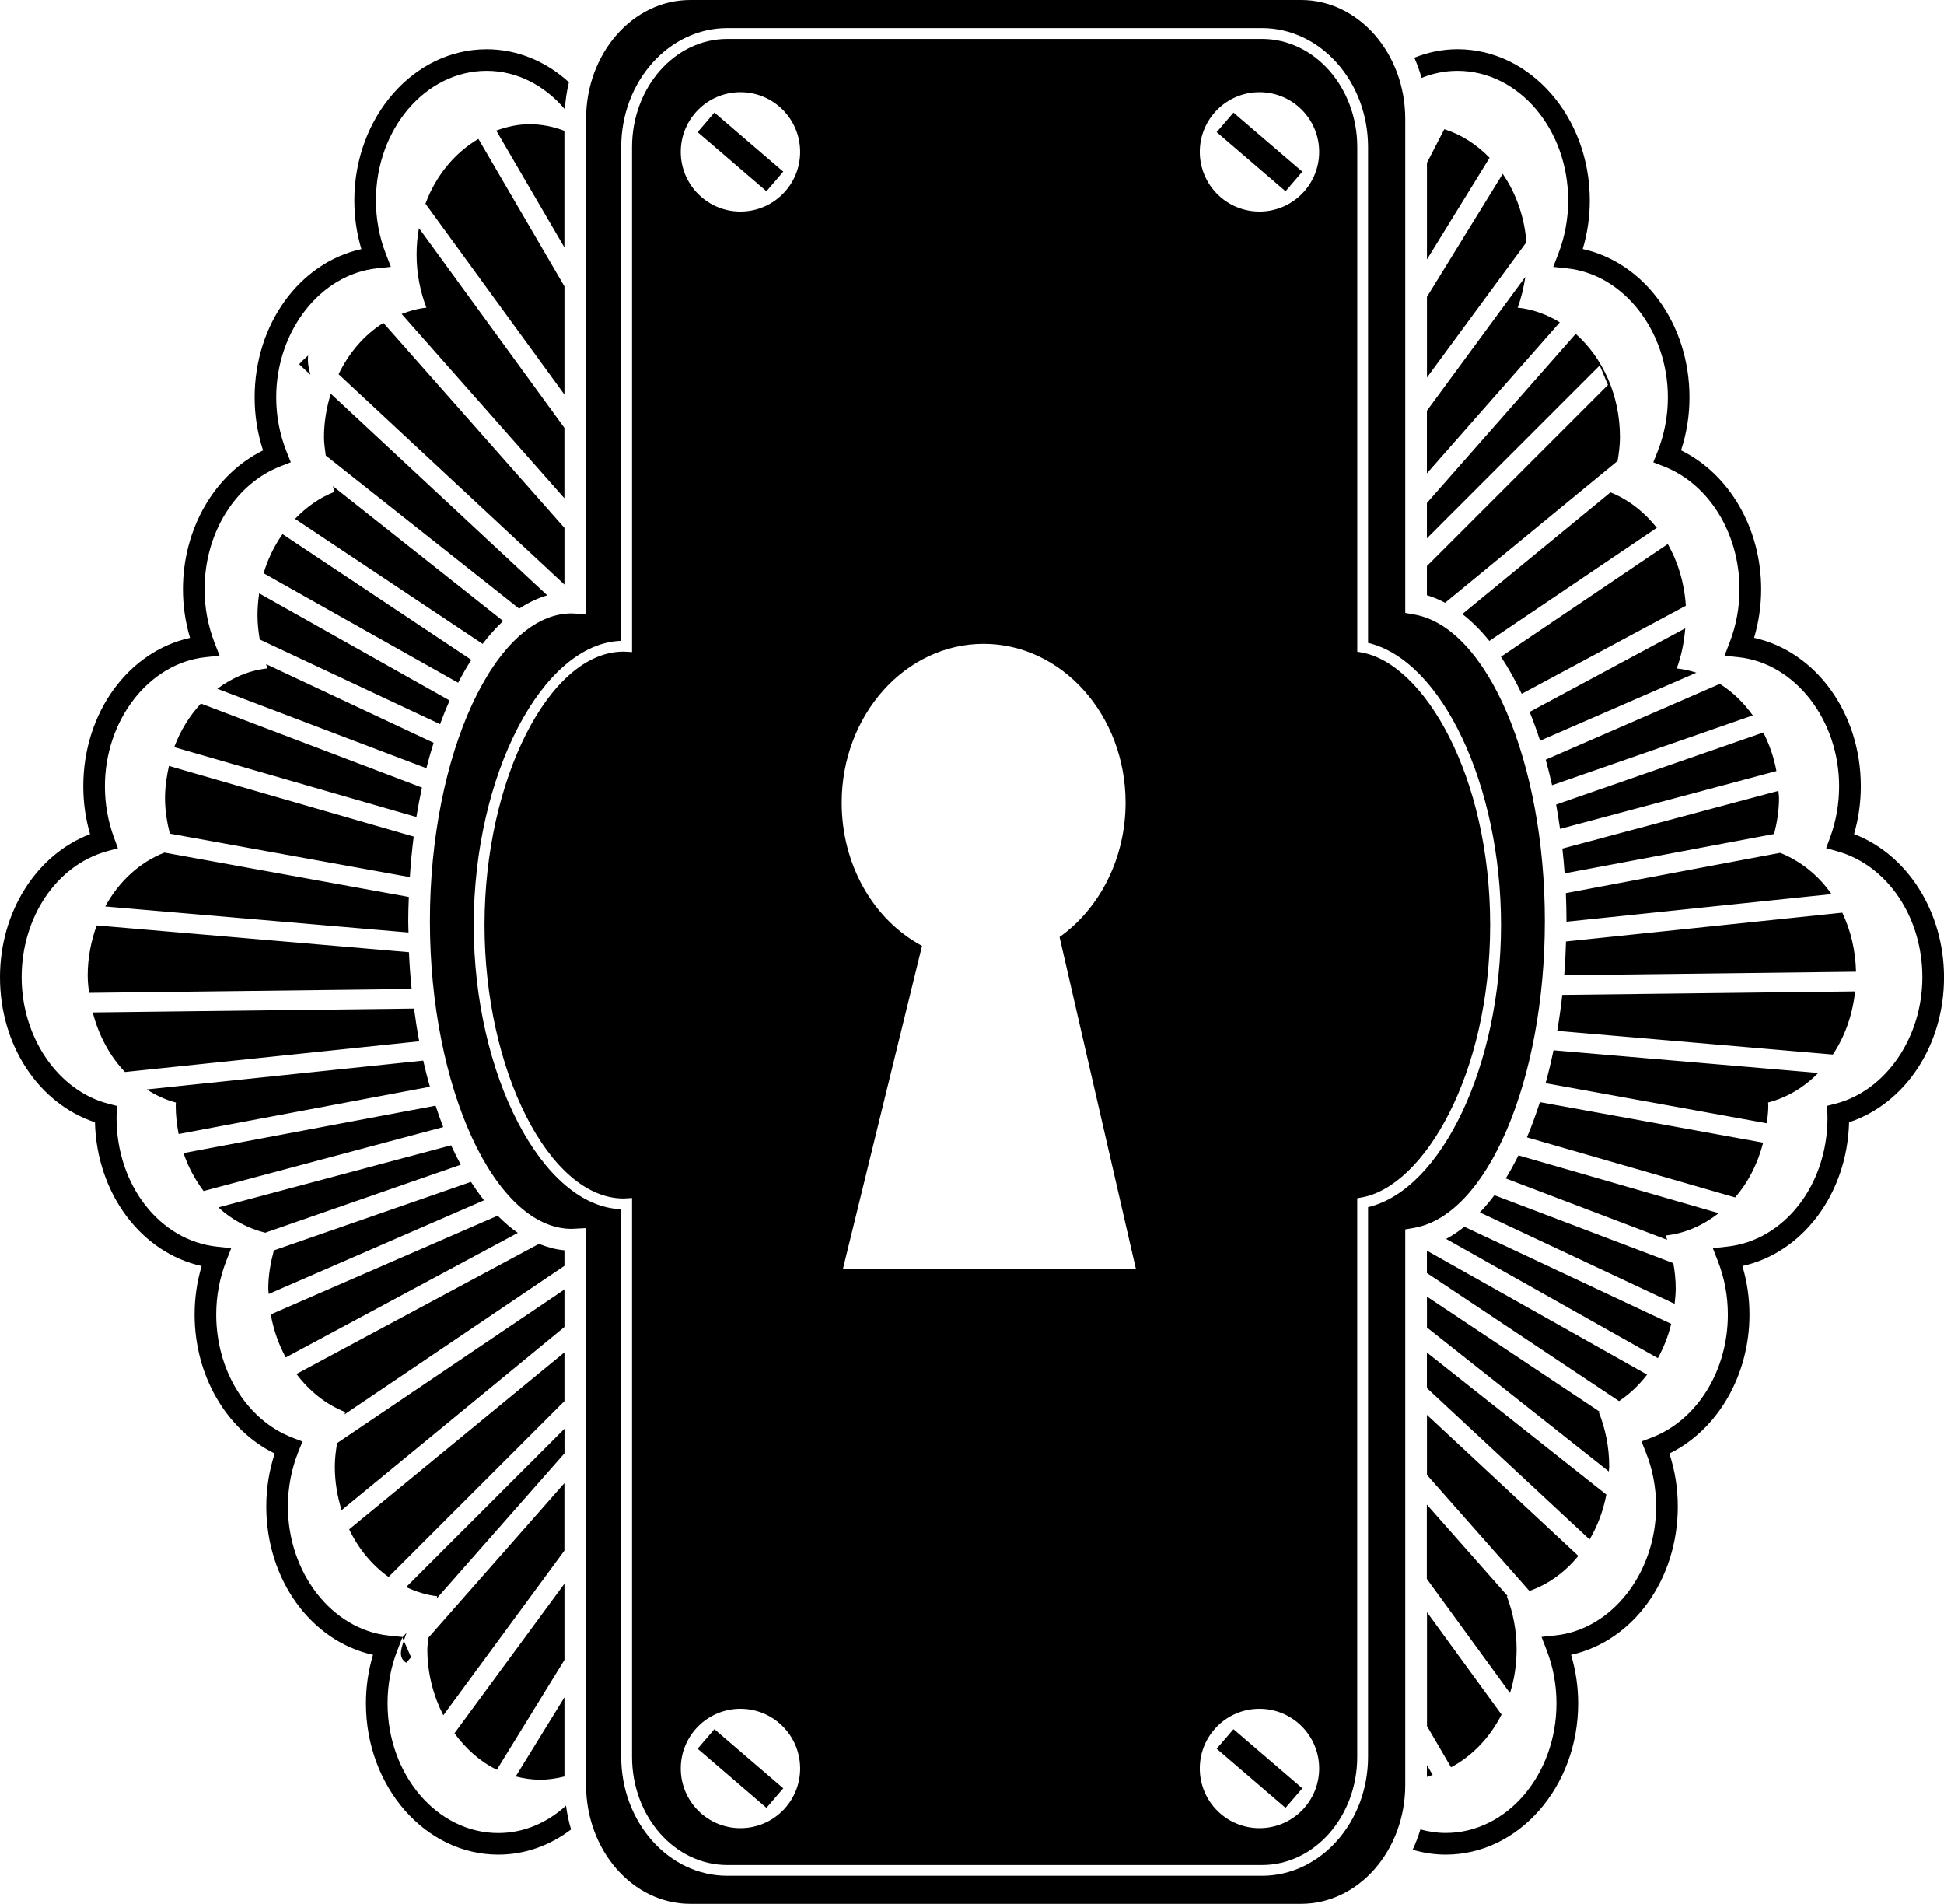 <?xml version="1.0" encoding="utf-8"?>
<!-- Generator: Adobe Illustrator 16.0.4, SVG Export Plug-In . SVG Version: 6.00 Build 0)  -->
<!DOCTYPE svg PUBLIC "-//W3C//DTD SVG 1.1//EN" "http://www.w3.org/Graphics/SVG/1.1/DTD/svg11.dtd">
<svg version="1.1" id="Layer_1" xmlns="http://www.w3.org/2000/svg" xmlns:xlink="http://www.w3.org/1999/xlink" x="0px" y="0px"
	 width="49.547px" height="48.514px" viewBox="0 0 49.547 48.514" enable-background="new 0 0 49.547 48.514" xml:space="preserve">
<path d="M49.548,24.903c0,1.73-0.983,3.216-2.42,3.694c-0.047,1.818-1.179,3.323-2.719,3.663c0.12,0.399,0.18,0.814,0.18,1.238
	c0,1.551-0.812,2.937-2.042,3.54c0.143,0.433,0.215,0.886,0.215,1.349c0,1.87-1.147,3.433-2.72,3.78
	c0.119,0.399,0.181,0.813,0.181,1.237c0,2.125-1.515,3.854-3.375,3.854c-0.291,0-0.572-0.044-0.843-0.125
	c0.077-0.166,0.144-0.338,0.197-0.518c0.207,0.058,0.423,0.091,0.646,0.091c1.557,0,2.822-1.482,2.822-3.304
	c0-0.469-0.085-0.926-0.252-1.356l-0.13-0.336l0.358-0.038c1.438-0.153,2.563-1.596,2.563-3.287c0-0.483-0.09-0.953-0.269-1.396
	l-0.103-0.26L42.1,36.63c1.159-0.448,1.938-1.707,1.938-3.133c0-0.47-0.085-0.927-0.252-1.357l-0.131-0.335l0.359-0.039
	c1.461-0.155,2.564-1.567,2.564-3.287l-0.008-0.301l0.211-0.054c1.283-0.331,2.215-1.687,2.215-3.224
	c0-1.531-0.891-2.851-2.166-3.208l-0.287-0.08l0.104-0.279c0.15-0.41,0.227-0.85,0.227-1.3c0-1.691-1.126-3.136-2.564-3.287
	l-0.357-0.038l0.13-0.335c0.167-0.434,0.252-0.89,0.252-1.358c0-1.426-0.778-2.685-1.938-3.134l-0.26-0.1l0.104-0.26
	c0.178-0.444,0.268-0.915,0.268-1.396c0-1.69-1.127-3.134-2.565-3.286l-0.357-0.038l0.13-0.336c0.166-0.431,0.251-0.888,0.251-1.358
	c0-1.82-1.266-3.302-2.82-3.302c-0.321,0-0.629,0.064-0.916,0.18c-0.049-0.178-0.112-0.349-0.185-0.515
	c0.345-0.137,0.714-0.216,1.101-0.216c1.858,0,3.371,1.728,3.371,3.853c0,0.425-0.061,0.839-0.18,1.238
	c1.573,0.348,2.721,1.91,2.721,3.78c0,0.462-0.072,0.915-0.215,1.35c1.232,0.603,2.042,1.989,2.042,3.539
	c0,0.424-0.061,0.838-0.18,1.238c1.571,0.347,2.72,1.91,2.72,3.781c0,0.419-0.058,0.827-0.172,1.22
	C48.617,21.776,49.547,23.233,49.548,24.903z M12.7,46.708c-1.557,0-2.822-1.481-2.822-3.304c0-0.47,0.084-0.927,0.252-1.356
	l0.13-0.336l-0.358-0.037c-1.438-0.153-2.564-1.596-2.564-3.287c0-0.483,0.09-0.953,0.267-1.396l0.104-0.26l-0.26-0.101
	c-1.159-0.448-1.938-1.707-1.938-3.133c0-0.471,0.085-0.927,0.252-1.358l0.13-0.335l-0.358-0.038
	C4.073,31.613,2.97,30.2,2.97,28.481l0.008-0.301l-0.211-0.054c-1.284-0.331-2.215-1.687-2.215-3.224
	c0-1.532,0.891-2.852,2.166-3.209l0.287-0.079l-0.103-0.28c-0.151-0.411-0.228-0.85-0.228-1.301c0-1.69,1.127-3.136,2.565-3.287
	l0.357-0.038l-0.13-0.335c-0.167-0.434-0.252-0.89-0.252-1.358c0-1.426,0.779-2.686,1.938-3.134l0.26-0.102l-0.104-0.259
	C7.13,11.076,7.04,10.606,7.04,10.125c0-1.69,1.127-3.134,2.566-3.287L9.963,6.8l-0.13-0.336c-0.167-0.43-0.251-0.888-0.251-1.357
	c0-1.82,1.266-3.302,2.821-3.302c0.78,0,1.483,0.377,1.994,0.979c0.014-0.236,0.049-0.467,0.103-0.688
	c-0.576-0.525-1.304-0.841-2.097-0.841c-1.859,0-3.372,1.729-3.372,3.854c0,0.425,0.06,0.839,0.18,1.238
	c-1.573,0.348-2.721,1.91-2.721,3.78c0,0.462,0.072,0.915,0.215,1.35c-1.232,0.604-2.042,1.989-2.042,3.539
	c0,0.423,0.061,0.838,0.18,1.238c-1.573,0.347-2.72,1.91-2.72,3.78c0,0.419,0.058,0.828,0.172,1.221C0.93,21.776,0,23.233,0,24.903
	c0,1.73,0.984,3.217,2.42,3.694c0.046,1.818,1.179,3.323,2.719,3.663C5.02,32.658,4.96,33.073,4.96,33.498
	c0,1.55,0.81,2.937,2.042,3.54c-0.143,0.433-0.215,0.886-0.215,1.349c0,1.871,1.148,3.433,2.72,3.78
	c-0.119,0.398-0.18,0.813-0.18,1.237c0,2.125,1.513,3.854,3.374,3.854c0.685,0,1.322-0.237,1.854-0.641
	c-0.059-0.195-0.102-0.398-0.129-0.607C13.948,46.446,13.351,46.708,12.7,46.708z M17.781,44.56l1.754,1.506l0.428-0.498
	l-1.755-1.506L17.781,44.56z M31.01,44.56l1.755,1.506l0.428-0.498l-1.755-1.506L31.01,44.56z M17.781,3.367l1.754,1.506
	l0.428-0.499l-1.755-1.506L17.781,3.367z M31.01,3.367l1.755,1.506l0.428-0.499l-1.755-1.505L31.01,3.367z M10.255,41.726
	c0.013,0.028,0.024,0.057,0.037,0.084c0.023-0.064,0.047-0.134,0.07-0.206L10.255,41.726z M4.146,19.473
	c0-0.153,0.003-0.33,0.011-0.517l-0.011-0.003C4.146,19.163,4.146,19.323,4.146,19.473z M7.625,9.281L7.913,9.55
	C7.867,9.396,7.834,9.23,7.854,9.058C7.776,9.13,7.695,9.201,7.625,9.281z M39.661,20.501c0.037,0.203,0.069,0.41,0.1,0.62
	l5.515-1.473c-0.064-0.353-0.18-0.683-0.334-0.983L39.661,20.501z M46.955,23.256l-7.042,0.734c-0.009,0.291-0.022,0.578-0.046,0.86
	l7.438-0.089C47.292,24.217,47.169,23.704,46.955,23.256z M42.953,16.01l-3.967,2.13c0.095,0.234,0.183,0.479,0.266,0.734
	l3.984-1.733c-0.163-0.052-0.33-0.091-0.502-0.108C42.855,16.716,42.921,16.369,42.953,16.01z M45.371,21.731l-5.462,1.027
	c0.01,0.236,0.016,0.474,0.016,0.714c0,0.005,0,0.009,0,0.014l6.755-0.703C46.344,22.299,45.889,21.938,45.371,21.731z
	 M36.368,12.062l3.387-3.848c-0.327-0.2-0.688-0.334-1.075-0.375c0.094-0.247,0.155-0.512,0.197-0.785l-2.509,3.412V12.062z
	 M38.255,16.735c0.19,0.285,0.367,0.602,0.529,0.945l4.183-2.245c-0.037-0.579-0.199-1.114-0.46-1.572L38.255,16.735z
	 M42.709,32.833c0-0.223-0.023-0.438-0.061-0.646l-4.56-1.732c-0.118,0.16-0.243,0.304-0.371,0.438l4.964,2.33
	C42.695,33.095,42.709,32.966,42.709,32.833z M36.369,9.621V9.62V9.621L36.369,9.621z M38.3,4.43l-1.931,3.135V9.62l2.535-3.448
	C38.852,5.516,38.636,4.919,38.3,4.43z M41.98,35.027l-5.612-3.158v0.569l4.897,3.264C41.536,35.521,41.775,35.293,41.98,35.027z
	 M39.82,21.623c0.023,0.208,0.043,0.419,0.058,0.632l5.34-1.004c0.073-0.292,0.124-0.595,0.124-0.914
	c0-0.063-0.012-0.122-0.015-0.185L39.82,21.623z M43.834,17.426l-4.438,1.931c0.059,0.212,0.111,0.429,0.162,0.651l5.116-1.779
	C44.441,17.903,44.158,17.629,43.834,17.426z M41.014,37.371c0-0.497-0.097-0.967-0.267-1.391c0.007-0.003,0.014-0.007,0.021-0.01
	l-4.399-2.931v0.787l4.635,3.669C41.005,37.453,41.014,37.413,41.014,37.371z M38.654,42.028c0-0.481-0.09-0.938-0.25-1.353
	c0.008-0.001,0.016-0.004,0.022-0.005l-2.06-2.332v1.894l2.119,2.909C38.596,42.793,38.654,42.419,38.654,42.028z M36.368,45.278
	c0.051-0.012,0.098-0.035,0.147-0.051l-0.147-0.252V45.278z M38.27,43.689l-1.9-2.608v2.901l0.613,1.051
	C37.52,44.746,37.973,44.279,38.27,43.689z M36.811,3.292l-0.442,0.856v2.463l1.596-2.591C37.637,3.683,37.247,3.428,36.811,3.292z
	 M40.227,39.646l-3.858-3.594v1.53l2.612,2.958C39.462,40.37,39.891,40.059,40.227,39.646z M39.594,26.763
	c-0.06,0.288-0.127,0.568-0.201,0.838l5.639,1.022c0.018-0.147,0.037-0.294,0.037-0.448c0-0.027-0.004-0.054-0.004-0.082
	c0.482-0.124,0.92-0.388,1.277-0.753L39.594,26.763z M36.368,15.167c0.159,0.045,0.313,0.114,0.464,0.192l4.396-3.614
	c0.032-0.196,0.06-0.396,0.06-0.604c0-1.074-0.442-2.026-1.128-2.634l-3.792,4.309v0.901l4.405-4.406
	c0.068,0.166,0.14,0.332,0.209,0.498l-4.614,4.615V15.167z M42.594,33.734l-5.271-2.475c-0.151,0.121-0.307,0.225-0.465,0.31
	l5.396,3.038C42.402,34.339,42.518,34.047,42.594,33.734z M40.941,38.084l-4.573-3.62v0.905l4.146,3.859
	C40.714,38.887,40.861,38.501,40.941,38.084z M37.271,15.647c0.242,0.188,0.472,0.416,0.688,0.685l4.268-2.883
	c-0.32-0.404-0.723-0.721-1.181-0.903L37.271,15.647z M38.701,29.44c-0.104,0.207-0.21,0.404-0.324,0.588l4.112,1.563
	c-0.013-0.036-0.019-0.075-0.031-0.11c0.498-0.053,0.954-0.261,1.347-0.568L38.701,29.44z M44.938,29.116l-5.69-1.032
	c-0.103,0.312-0.21,0.616-0.331,0.897l5.307,1.531C44.557,30.128,44.801,29.651,44.938,29.116z M47.281,25.262l-7.463,0.089
	c-0.035,0.313-0.078,0.619-0.129,0.917l7.025,0.603C47.02,26.414,47.217,25.863,47.281,25.262z M10.355,42.369l0.122-0.14
	c-0.058-0.139-0.121-0.278-0.185-0.42C10.207,42.054,10.16,42.25,10.355,42.369z M36.045,31.287l-0.229,0.04V45.48
	c0,1.672-1.19,3.032-2.654,3.032H17.591c-1.463,0-2.654-1.36-2.654-3.032V31.294l-0.328,0.017c-0.013,0.001-0.026,0.002-0.039,0.002
	c-1.959,0-3.613-3.591-3.613-7.842c0-4.25,1.655-7.841,3.613-7.841c0.013,0,0.026,0.002,0.039,0.002l0.328,0.017V3.032
	C14.937,1.36,16.128,0,17.591,0h15.571c1.464,0,2.654,1.359,2.654,3.032v12.586l0.229,0.04c1.867,0.328,3.329,3.762,3.329,7.813
	C39.374,27.525,37.912,30.958,36.045,31.287z M38.257,23.57c0-3.564-1.51-6.744-3.389-7.189V3.749c0-1.673-1.214-3.033-2.703-3.033
	H18.536c-1.49,0-2.703,1.361-2.703,3.033v12.58c-2.009,0.062-3.759,3.42-3.759,7.241c0,3.822,1.75,7.18,3.759,7.242v13.952
	c0,1.673,1.213,3.033,2.703,3.033h13.629c1.489,0,2.703-1.361,2.703-3.033V30.76C36.747,30.315,38.257,27.135,38.257,23.57z
	 M37.98,23.57c0,3.808-1.692,6.662-3.274,6.942l-0.114,0.021v14.233c0,1.521-1.088,2.757-2.427,2.757H18.536
	c-1.338,0-2.427-1.235-2.427-2.757V30.527l-0.176,0.01c-0.014,0.001-0.028,0.002-0.042,0.002c-1.887,0-3.542-3.256-3.542-6.968
	c0-3.711,1.655-6.967,3.542-6.967c0.014,0,0.027,0.001,0.041,0.002l0.177,0.009V3.749c0-1.521,1.089-2.757,2.427-2.757h13.63
	c1.339,0,2.427,1.235,2.427,2.757v12.857l0.114,0.021C36.288,16.908,37.98,19.763,37.98,23.57z M20.393,45.063
	c0-0.84-0.681-1.521-1.521-1.521s-1.521,0.681-1.521,1.521s0.681,1.521,1.521,1.521S20.393,45.904,20.393,45.063z M20.393,3.87
	c0-0.841-0.681-1.521-1.521-1.521S17.351,3.03,17.351,3.87c0,0.84,0.681,1.521,1.521,1.521S20.393,4.71,20.393,3.87z M28.949,32.324
	l-1.944-8.448c1.042-0.739,1.683-2.032,1.683-3.422c0-2.232-1.623-4.048-3.618-4.048s-3.618,1.815-3.618,4.048
	c0,1.569,0.797,2.976,2.048,3.648l-2.014,8.222H28.949z M33.622,45.063c0-0.84-0.681-1.521-1.521-1.521
	c-0.841,0-1.521,0.681-1.521,1.521s0.681,1.521,1.521,1.521C32.941,46.584,33.622,45.904,33.622,45.063z M33.622,3.87
	c0-0.841-0.681-1.521-1.521-1.521c-0.841,0-1.521,0.681-1.521,1.521c0,0.84,0.681,1.521,1.521,1.521
	C32.941,5.391,33.622,4.71,33.622,3.87z M6.783,16.923c0.013,0.035,0.018,0.075,0.031,0.109c-0.469,0.05-0.899,0.239-1.275,0.519
	l5.328,2.024c0.057-0.224,0.119-0.438,0.185-0.648L6.783,16.923z M14.386,13.451L9.772,8.228c-0.481,0.3-0.875,0.755-1.142,1.308
	l5.756,5.36V13.451z M13.948,15.17l-5.517-5.138c-0.107,0.349-0.173,0.72-0.173,1.11c0,0.16,0.026,0.312,0.045,0.465l4.929,3.902
	C13.462,15.357,13.701,15.242,13.948,15.17z M11.459,17.849l-4.853-2.73C6.579,15.3,6.563,15.488,6.563,15.68
	c0,0.211,0.024,0.415,0.057,0.615l4.596,2.157C11.292,18.243,11.374,18.042,11.459,17.849z M12.825,15.825l-4.341-3.438
	c0.017,0.047,0.024,0.099,0.042,0.146C8.148,12.679,7.81,12.92,7.52,13.221l4.781,3.186C12.468,16.19,12.642,15.992,12.825,15.825z
	 M12.013,16.814l-4.812-3.205c-0.207,0.296-0.374,0.631-0.482,0.998l4.958,2.79C11.783,17.191,11.895,16.997,12.013,16.814z
	 M10.678,5.813c-0.039,0.217-0.06,0.442-0.06,0.673c0,0.482,0.091,0.939,0.25,1.354c-0.22,0.022-0.429,0.083-0.631,0.16l4.148,4.696
	v-1.792h0.001L10.678,5.813z M14.386,32.858l-5.794,3.914c-0.032,0.195-0.058,0.394-0.058,0.6c0,0.391,0.065,0.762,0.173,1.109
	l5.679-4.668V32.858z M6.98,31.862c-0.083,0.31-0.142,0.631-0.142,0.972c0,0.047,0.008,0.092,0.01,0.139l5.489-2.388
	c-0.115-0.146-0.226-0.302-0.333-0.469L6.98,31.862z M14.387,36.408h-0.001l-4.034,4.033c0.25,0.115,0.512,0.203,0.792,0.233
	c-0.008,0.02-0.01,0.042-0.018,0.062l3.261-3.703V36.408z M2.235,24.856c0,0.151,0.017,0.297,0.033,0.443l8.223-0.098
	c-0.031-0.307-0.054-0.619-0.068-0.938l-7.959-0.682C2.322,23.975,2.235,24.402,2.235,24.856z M4.206,20.337
	c0,0.315,0.05,0.616,0.122,0.905l6.118,1.108c0.022-0.353,0.056-0.697,0.098-1.033l-6.238-1.8
	C4.247,19.782,4.206,20.053,4.206,20.337z M3.738,27.76c0.232,0.146,0.479,0.266,0.745,0.334c-0.001,0.027-0.004,0.054-0.004,0.082
	c0,0.249,0.029,0.487,0.074,0.72l6.404-1.204c-0.062-0.216-0.118-0.438-0.17-0.667L3.738,27.76z M14.385,37.79L14.385,37.79
	L14.385,37.79L14.385,37.79z M10.892,42.028c0,0.615,0.155,1.186,0.407,1.68l3.086-4.197v-1.719l-3.465,3.937
	C10.912,41.829,10.892,41.925,10.892,42.028z M9.904,40.183l4.482-4.481v-1.242L8.9,38.969C9.139,39.468,9.484,39.884,9.904,40.183z
	 M7.556,35.011c0.332,0.438,0.756,0.78,1.244,0.969c-0.007,0.02-0.01,0.04-0.018,0.06l5.604-3.785v-0.396
	c-0.223-0.019-0.438-0.08-0.65-0.164L7.556,35.011z M5.566,30.766c0.342,0.316,0.75,0.535,1.194,0.645l4.984-1.733
	c-0.085-0.158-0.168-0.322-0.247-0.494L5.566,30.766z M10.754,20.068L5.12,17.927c-0.288,0.312-0.522,0.686-0.68,1.111l6.173,1.78
	C10.655,20.562,10.702,20.312,10.754,20.068z M10.412,23.761c-0.001-0.097-0.007-0.191-0.007-0.289c0-0.208,0.007-0.413,0.015-0.617
	l-6.23-1.13c-0.63,0.247-1.16,0.734-1.508,1.373L10.412,23.761z M14.386,40.354l-2.803,3.812c0.292,0.398,0.656,0.725,1.08,0.929
	l1.723-2.797V40.354z M14.386,45.267V43.25l-1.242,2.016c0.201,0.051,0.408,0.083,0.623,0.083
	C13.979,45.349,14.187,45.318,14.386,45.267z M4.677,29.382c0.121,0.358,0.297,0.682,0.512,0.967l6.107-1.63
	c-0.068-0.175-0.132-0.358-0.194-0.545L4.677,29.382z M14.386,7.297l-2.193-3.758c-0.6,0.354-1.085,0.933-1.349,1.652l3.542,4.863
	V7.297z M10.685,26.534c-0.051-0.271-0.095-0.55-0.132-0.834l-8.189,0.098c0.152,0.591,0.436,1.115,0.821,1.518L10.685,26.534z
	 M13.492,3.165c-0.296,0-0.575,0.065-0.844,0.162l1.737,2.978V3.334h0.001C14.105,3.225,13.805,3.165,13.492,3.165z M6.901,33.493
	c0.07,0.396,0.202,0.766,0.382,1.097l5.915-3.175c-0.178-0.121-0.348-0.272-0.514-0.438L6.901,33.493z"/>
</svg>
